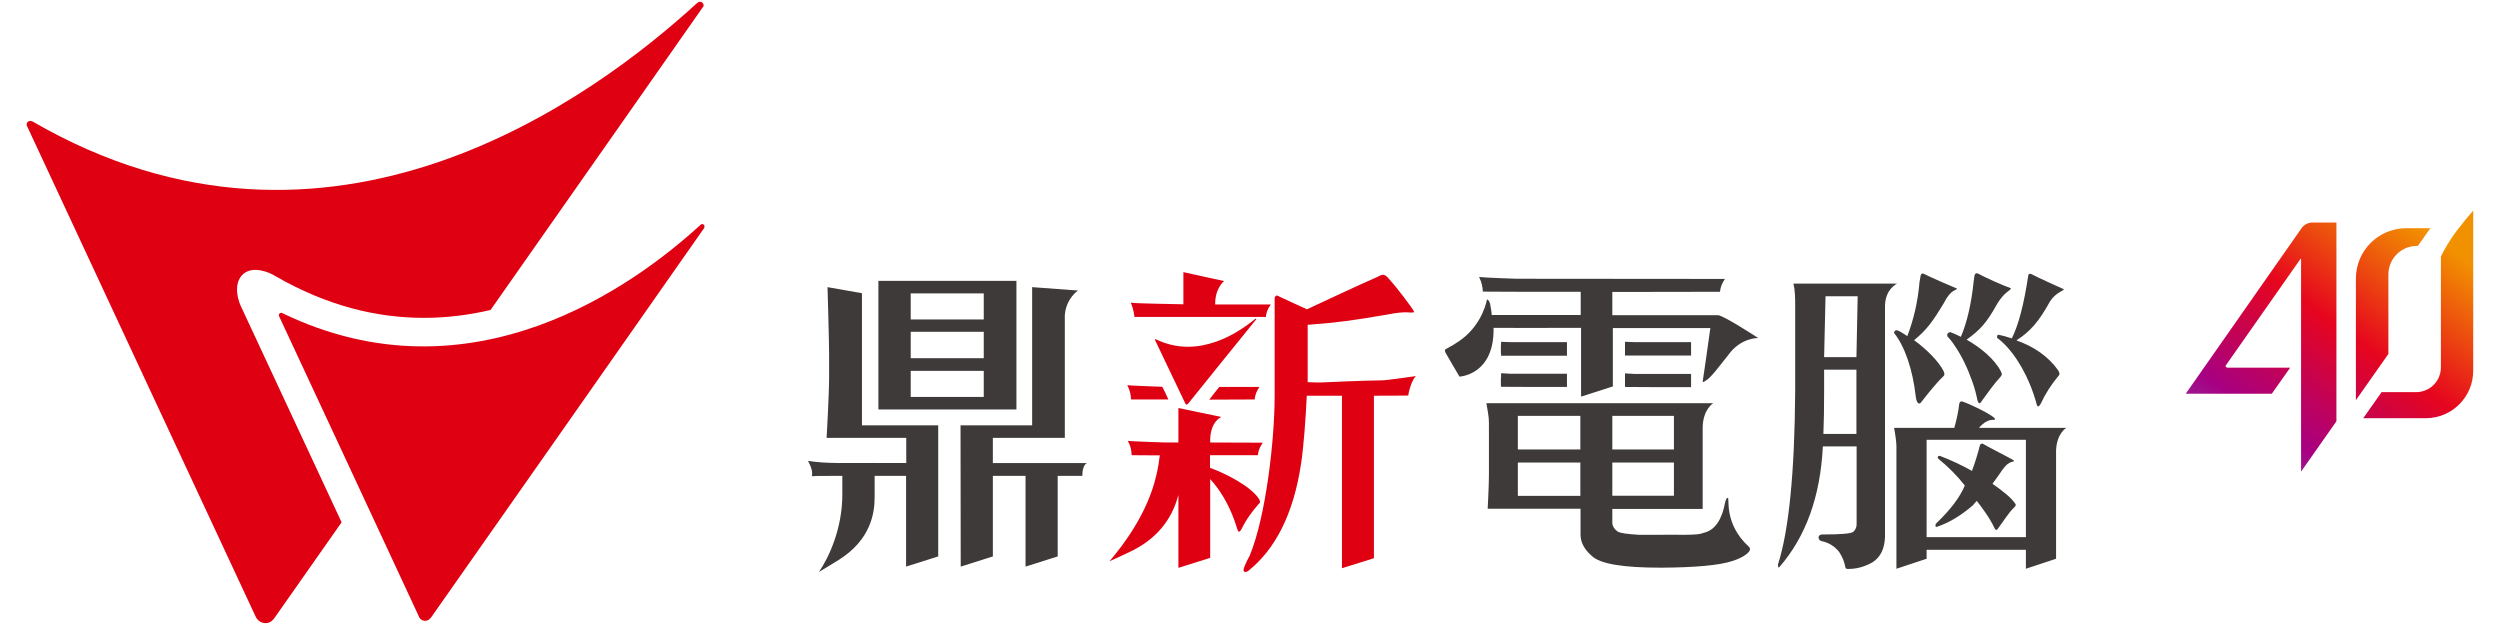 <?xml version="1.0" encoding="utf-8"?>
<!-- Generator: Adobe Illustrator 26.0.1, SVG Export Plug-In . SVG Version: 6.00 Build 0)  -->
<!DOCTYPE svg PUBLIC "-//W3C//DTD SVG 1.1//EN" "http://www.w3.org/Graphics/SVG/1.1/DTD/svg11.dtd">
<svg version="1.1" id="圖層_1" xmlns="http://www.w3.org/2000/svg" xmlns:xlink="http://www.w3.org/1999/xlink" x="0px" y="0px"
	 viewBox="0 0 140 35" style="enable-background:new 0 0 140 35;" xml:space="preserve">
<g>
	<g>
		<linearGradient id="SVGID_1_" gradientUnits="userSpaceOnUse" x1="137.005" y1="12.621" x2="124.922" y2="29.321">
			<stop  offset="0.046" style="stop-color:#F29100"/>
			<stop  offset="0.396" style="stop-color:#E6051E"/>
			<stop  offset="0.718" style="stop-color:#A70082"/>
			<stop  offset="1" style="stop-color:#7570B2"/>
		</linearGradient>
		<path style="fill:url(#SVGID_1_);" d="M128.88,12.79l-6.48,9.26l4.82,0l1.03-1.46h-3.51c-0.06,0-0.13-0.07-0.1-0.12c0,0,4.17-5.95,4.18-5.96
			c0.02-0.03,0.04-0.02,0.04-0.01s0,11.91,0,11.91l1.98-2.82V12.46h-1.32C129.26,12.46,129.02,12.58,128.88,12.79z M136.69,14.37
			v6.2c0,0.77-0.62,1.39-1.39,1.39h-1.93l-1.03,1.46h3.5c1.47,0,2.66-1.19,2.66-2.66v-8.97c0,0-0.8,0.92-1.2,1.52
			C136.89,13.92,136.69,14.37,136.69,14.37z M133.75,15.37c0-0.88,0.71-1.6,1.6-1.6h0.05l0.7-0.99h-1.35
			c-1.56,0-2.82,1.26-2.82,2.82v6.81l1.82-2.59V15.37z"/>
	</g>
	<g>
		<path style="fill:#3E3A39;" d="M55.6,25.93v-1.41h4.03v-6.88c0.08-0.95,0.74-1.37,0.74-1.37l-2.57-0.19v7.74h-4.01l0.01,7.91l1.8-0.57
			v-4.51h1.8h0.03v5.08l1.8-0.57v-4.51h1.34h0.04c0-0.66,0.27-0.72,0.27-0.72H55.6z M56.92,15.73h-7.73v7.2h7.73V15.73z
			 M55.09,22.23H51v-1.46h4.09V22.23z M55.09,20.06H51v-1.48h4.09V20.06z M55.09,17.89H51v-1.46h4.09V17.89z M48.27,23.82v-7.4
			l-1.93-0.34c0,0,0.09,2.99,0.09,3.77v1.26c0,0.98-0.14,3.41-0.14,3.41h4.46v1.41c0,0-3.64-0.01-3.76,0
			c-0.71-0.01-1.14-0.03-1.74-0.12c0.17,0.33,0.26,0.55,0.22,0.86c0.32-0.03,0.57-0.01,1.14-0.02h0.56v1.05
			c0,1.89-0.74,3.5-1.31,4.33c0,0,0.69-0.41,1.15-0.7c1.72-1.1,1.97-2.54,1.97-3.48v-1.2h1.76v5.08l1.8-0.57v-7.34H48.27z"/>
		<path style="fill:#3E3A39;" d="M107.58,22.53c0.01-0.01,0.77-1.01,1.24-1.45c0.08-0.06,0.09-0.14,0.02-0.3c-0.27-0.54-0.96-1.23-1.65-1.73
			c0.69-0.56,1.05-1.05,1.66-2.07c0.42-0.83,0.72-0.69,0.74-0.82c-0.44-0.18-1.5-0.64-1.84-0.82c-0.14-0.06-0.18,0.02-0.2,0.12
			c-0.01,0.07-0.03,0.19-0.06,0.36c-0.09,1.06-0.32,2.06-0.68,3c-0.28-0.18-0.45-0.29-0.54-0.31c-0.08-0.04-0.14-0.01-0.18,0.05
			c-0.02,0.03-0.02,0.06-0.02,0.09c0.6,0.75,1.04,2.04,1.21,3.54C107.32,22.57,107.47,22.69,107.58,22.53 M111.84,18.82
			c-0.01,0.04,0,0.07,0,0.1c0.77,0.57,1.54,1.7,2.03,3.12c0.08,0.22,0.14,0.44,0.2,0.66c0.05,0.09,0.11,0.08,0.21-0.09
			c0.27-0.58,0.58-1.06,1.01-1.58c0.08-0.08,0.03-0.17-0.03-0.29c-0.58-0.81-1.37-1.33-2.34-1.68c0.78-0.49,1.28-1.09,1.88-2.18
			c0.32-0.5,0.76-0.59,0.78-0.68c-0.17-0.08-1.46-0.65-1.82-0.85c-0.13-0.05-0.17,0.02-0.18,0.09c-0.24,1.61-0.55,2.78-0.92,3.51
			c-0.34-0.11-0.55-0.17-0.64-0.18C111.9,18.72,111.85,18.76,111.84,18.82 M109.06,18.69c-0.02,0.05-0.02,0.1-0.01,0.14
			c0.05,0.06,0.09,0.11,0.15,0.17c0.09,0.1,0.18,0.23,0.27,0.37c0.38,0.55,0.71,1.23,0.98,2c0.13,0.36,0.22,0.71,0.29,1.06
			c0.08,0.22,0.14,0.2,0.3-0.06c0.29-0.4,0.61-0.85,0.99-1.27c0.1-0.13,0.09-0.15,0.02-0.3c-0.35-0.69-1.14-1.34-1.92-1.78
			c0.76-0.55,1.12-0.93,1.72-2.02c0.44-0.71,0.75-0.71,0.76-0.86c-0.37-0.12-1.47-0.61-1.84-0.82c-0.12-0.05-0.18,0.02-0.2,0.12
			c-0.01,0.07-0.03,0.19-0.05,0.36c-0.13,1.24-0.37,2.26-0.71,3.06c-0.31-0.15-0.5-0.23-0.59-0.26
			C109.15,18.61,109.1,18.63,109.06,18.69 M110.83,23.95c0.56-0.63,0.87-0.35,0.89-0.48c0.03-0.15-1.35-0.83-1.84-0.99
			c-0.08-0.02-0.13,0.03-0.16,0.12c-0.05,0.42-0.14,0.88-0.28,1.36h-3.37c0.1,0.56,0.12,0.78,0.13,1.04v6.85l1.69-0.56v-0.5h5.56
			v1.06l1.69-0.56v-0.5v-5.56c0.03-0.95,0.57-1.27,0.57-1.27H110.83z M113.45,30.08h-5.56v-5.45h5.56V30.08z M108.5,29.49
			c0.65-0.22,1.32-0.62,1.99-1.2c0.06-0.07,0.14-0.18,0.21-0.24c0.28,0.36,0.72,0.94,1,1.54c0.03,0.07,0.1,0.13,0.17,0.03
			c0.26-0.33,0.61-0.92,0.95-1.23c0.03-0.03,0.12-0.11,0-0.23c-0.19-0.28-0.62-0.63-1.24-1.07c0.23-0.31,0.32-0.44,0.56-0.79
			c0.39-0.55,0.63-0.39,0.65-0.5c-0.12-0.11-1.34-0.7-1.77-0.96c-0.08,0-0.13,0.04-0.15,0.12c-0.13,0.51-0.28,0.98-0.44,1.41
			c-0.57-0.32-1.17-0.6-1.79-0.84c-0.04-0.01-0.08,0-0.11,0.03c-0.03,0.05-0.02,0.09,0.03,0.14c0.56,0.46,1.05,0.95,1.47,1.49
			c-0.27,0.65-0.8,1.35-1.59,2.11c-0.05,0.04-0.06,0.1-0.05,0.15C108.38,29.51,108.43,29.52,108.5,29.49 M100.43,15.88
			c0.1,0.38,0.1,0.89,0.1,1.21v4.82c-0.03,4.55-0.35,7.78-0.96,9.69c-0.01,0.08,0,0.14,0.04,0.19c0.01-0.01,0.01-0.01,0.03-0.03
			c1.49-1.7,2.3-3.96,2.44-6.76h1.89v4.37c0,0.15-0.06,0.29-0.18,0.41c-0.12,0.11-0.8,0.15-1.67,0.15
			c-0.15-0.01-0.25,0.03-0.28,0.13c-0.01,0.12,0.04,0.19,0.15,0.24c0.42,0.08,0.75,0.29,1.01,0.62c0.18,0.28,0.29,0.56,0.33,0.8
			c0.01,0.1,0.06,0.15,0.14,0.14c0.46,0.01,0.93-0.11,1.39-0.37c0.45-0.29,0.68-0.76,0.7-1.43V17.15c0-0.96,0.68-1.27,0.68-1.27
			H100.43z M102.23,16.59h1.8L103.96,20h-1.81L102.23,16.59z M103.96,24.3h-1.85c0.03-0.69,0.04-1.49,0.04-2.39v-0.93V20.7h1.81
			v0.84V24.3z M99.6,31.79L99.6,31.79C99.59,31.81,99.64,31.82,99.6,31.79"/>
		<path style="fill:#3E3A39;" d="M96.21,17.65L96.21,17.65h-5.92v-1.3c3.11,0,6.03-0.01,6.03-0.01c0.04-0.42,0.28-0.72,0.28-0.72
			l-11.67-0.01c0,0-1.86-0.06-2.1-0.1c0.16,0.34,0.19,0.54,0.21,0.82c0.01,0.01,2.59,0.01,5.48,0.01v1.3h-4.98
			c0,0-0.02-0.2-0.03-0.25c-0.01-0.06-0.02-0.11-0.03-0.17c-0.01-0.07-0.02-0.13-0.03-0.19c0-0.03-0.01-0.04-0.02-0.06
			c-0.01-0.01-0.01-0.02-0.01-0.03c-0.03-0.13-0.11-0.14-0.15-0.18c0,0-0.2,1.33-1.43,2.25c-0.03,0.01-0.05,0.03-0.08,0.06
			c-0.23,0.16-0.49,0.32-0.78,0.47c0,0-0.13,0.03-0.02,0.23c0.11,0.2,0.77,1.32,0.77,1.32s1.96-0.08,1.91-2.73
			c0.58,0.01,2.61,0,4.9,0v3.85l1.78-0.57v-3.27l5.46,0c-0.14,1.06-0.43,3-0.43,3c0.03,0.04,0.09,0.01,0.13-0.03
			c0.32-0.15,0.8-0.84,1.32-1.48c0.69-0.96,1.66-0.93,1.66-0.93S96.57,17.69,96.21,17.65 M91.01,21.67c0.86,0.01,2.2,0.01,3.69,0.01
			v-0.74h-3.16c0,0-0.24-0.01-0.54-0.03V21.67z M94.7,19.9v-0.74h-3.16c0,0-0.24-0.01-0.54-0.02v0.77H94.7z M96.76,27.88
			c-0.1,0.01-0.13,0.18-0.16,0.29c-0.17,0.9-0.54,1.52-1.2,1.67c-0.37,0.16-1.07,0.09-3.61,0.11c-0.63-0.04-1.04-0.09-1.2-0.18
			c-0.19-0.14-0.29-0.3-0.3-0.48v-0.79h5.06V23.9c0.03-0.99,0.59-1.32,0.59-1.32h-12.7c0.15,0.92,0.14,0.75,0.14,1.49v2.53
			c0,0.56-0.07,1.89-0.07,1.89h5.2v1.45c0,0.43,0.21,0.83,0.63,1.19c0.46,0.45,1.75,0.66,3.87,0.66c1.97-0.01,3.3-0.14,3.99-0.37
			c0.63-0.19,1.19-0.57,0.94-0.8C96.52,29.33,96.87,27.88,96.76,27.88 M88.5,27.77H85V25.9h3.5V27.77z M88.5,25.17H85v-1.88h3.5
			V25.17z M90.29,23.29h3.45v1.88h-3.45V23.29z M90.29,25.9h3.45v1.86h-3.45V25.9z M87.75,19.9v-0.74H84.6c0,0-0.24-0.01-0.54-0.02
			v0.16h-0.01v0.49h0.01v0.13H87.75z M84.05,21.63h0.01v0.03c0.86,0.01,2.21,0.01,3.69,0.01v-0.74H84.6c0,0-0.24-0.01-0.54-0.03
			v0.25h-0.01V21.63z"/>
		<path style="fill:#DF0011;" d="M70.49,27.92c-0.46-0.7-1.9-1.43-2.73-1.72v-0.71c1.44,0,2.68,0,2.68,0c0.04-0.41,0.28-0.7,0.28-0.7
			l-2.95-0.01v-0.16c0.03-1.06,0.63-1.27,0.63-1.27l-2.41-0.5v1.47v0.46h-0.73c0,0-1.86-0.06-2.1-0.09c0.17,0.32,0.2,0.52,0.21,0.8
			c0.01,0,0.67,0.01,1.58,0.01c-0.04,0.28-0.09,0.7-0.2,1.13c-0.49,2.14-1.89,3.95-2.62,4.8c0,0,0.79-0.35,1.31-0.61
			c1.64-0.83,2.28-2.08,2.55-3.1v4.08l1.78-0.56v-4.41c0.53,0.57,1.01,1.36,1.35,2.29c0.07,0.2,0.14,0.41,0.2,0.6
			c0.05,0.09,0.1,0.08,0.2-0.08c0.26-0.54,0.58-0.98,1.01-1.47C70.6,28.11,70.55,28.03,70.49,27.92 M77.38,21.3
			c-0.8,0-3.47,0.12-3.47,0.12s-0.3,0-0.68-0.02v-1v-2.21c1.8-0.14,2.49-0.24,4.43-0.57c1.21-0.24,1.26-0.06,1.54-0.14
			c-0.06-0.19-1.07-1.49-1.43-1.88c-0.32-0.37-0.4-0.18-0.82-0.01c-0.4,0.16-3.76,1.73-3.76,1.73s-1.19-0.54-1.67-0.77
			c-0.08-0.01-0.12,0.05-0.14,0.16v1.09v2.62v1.75c0,2.49-0.49,6.75-1.39,8.93c-0.28,0.52-0.39,0.81-0.34,0.88
			c0.04,0.07,0.12,0.07,0.24,0c1.56-1.24,2.55-3.24,2.97-6.01c0.16-1.08,0.26-2.59,0.32-3.81c0.58,0,1.21,0,1.97,0v9.66l1.79-0.56
			v-9.1c1.29,0,1.92-0.01,1.92-0.01c0.1-0.63,0.36-1.06,0.44-1.09C79,21.1,77.65,21.3,77.38,21.3 M70.53,21.67l-2.25,0
			c-0.21,0.26-0.4,0.49-0.56,0.71c1.37,0,2.54-0.01,2.54-0.01C70.3,21.96,70.53,21.67,70.53,21.67 M65.43,22.37
			c-0.1-0.22-0.21-0.46-0.34-0.71c-0.43-0.02-1.76-0.06-1.96-0.09c0.16,0.32,0.19,0.52,0.21,0.8
			C63.35,22.37,64.27,22.37,65.43,22.37 M70.89,17.75c0.03-0.41,0.28-0.7,0.28-0.7h-3.12v-0.04c0-0.89,0.5-1.27,0.5-1.27l-2.28-0.5
			v1.8c-0.73-0.02-2.61-0.04-2.95-0.09c0.16,0.32,0.21,0.8,0.21,0.8H70.89z M66.38,22.61L66.38,22.61L66.38,22.61z M66.49,22.64
			c0.02-0.01,0.05-0.04,0.05-0.04c0.49-0.61,3.05-3.79,3.81-4.72c0,0,0-0.02,0-0.02c-0.01-0.01-0.02-0.02-0.04-0.01
			c0,0-0.01,0-0.01,0H70.3c-0.89,0.74-3.17,2.32-5.57,1.15h0H64.7c-0.01,0.01-0.03,0.02-0.02,0.03v0.01
			c0.22,0.46,1.42,2.98,1.7,3.56C66.39,22.65,66.45,22.67,66.49,22.64"/>
		<path style="fill:#DF0011;" d="M39.38,0.21c-0.05-0.1-0.17-0.14-0.26-0.09c-0.02,0.01-0.04,0.02-0.05,0.03l-0.01,0
			C33.29,5.44,18.48,16.47,1.82,6.8L1.78,6.79c-0.05-0.03-0.11-0.03-0.17,0C1.51,6.83,1.47,6.94,1.5,7.03h0
			c1.68,3.6,10.73,23.04,12.83,27.53c0.15,0.29,0.5,0.42,0.79,0.28c0.16-0.08,0.29-0.29,0.29-0.29c0.68-0.97,2.01-2.87,3.72-5.3
			c-2.21-4.74-4.93-10.58-5.64-12.1c0,0-0.17-0.34-0.21-0.78c-0.07-0.81,0.41-1.36,1.24-1.24c0.52,0.08,0.88,0.32,0.88,0.32
			c2.94,1.7,5.73,2.35,8.34,2.35c1.29,0,2.53-0.16,3.73-0.44c4.79-6.83,9.64-13.74,11.89-16.96l0.02-0.02
			C39.41,0.33,39.41,0.27,39.38,0.21"/>
		<path style="fill:#DF0011;" d="M39.44,12.76c-3.01,4.31-13.32,19-15.28,21.79c0,0-0.09,0.13-0.19,0.18c-0.19,0.09-0.42,0.01-0.51-0.19
			l0.01,0.01c-1.33-2.86-6.77-14.56-7.85-16.86h0c-0.02-0.06,0.01-0.13,0.07-0.16c0.04-0.02,0.08-0.02,0.11,0l0.02,0.01
			c10.59,5.11,19.74-1.58,23.42-4.96l0,0c0.01-0.01,0.02-0.02,0.03-0.02c0.06-0.03,0.14,0,0.17,0.06c0.02,0.03,0.02,0.07,0,0.11
			L39.44,12.76z"/>
	</g>
</g>
</svg>
